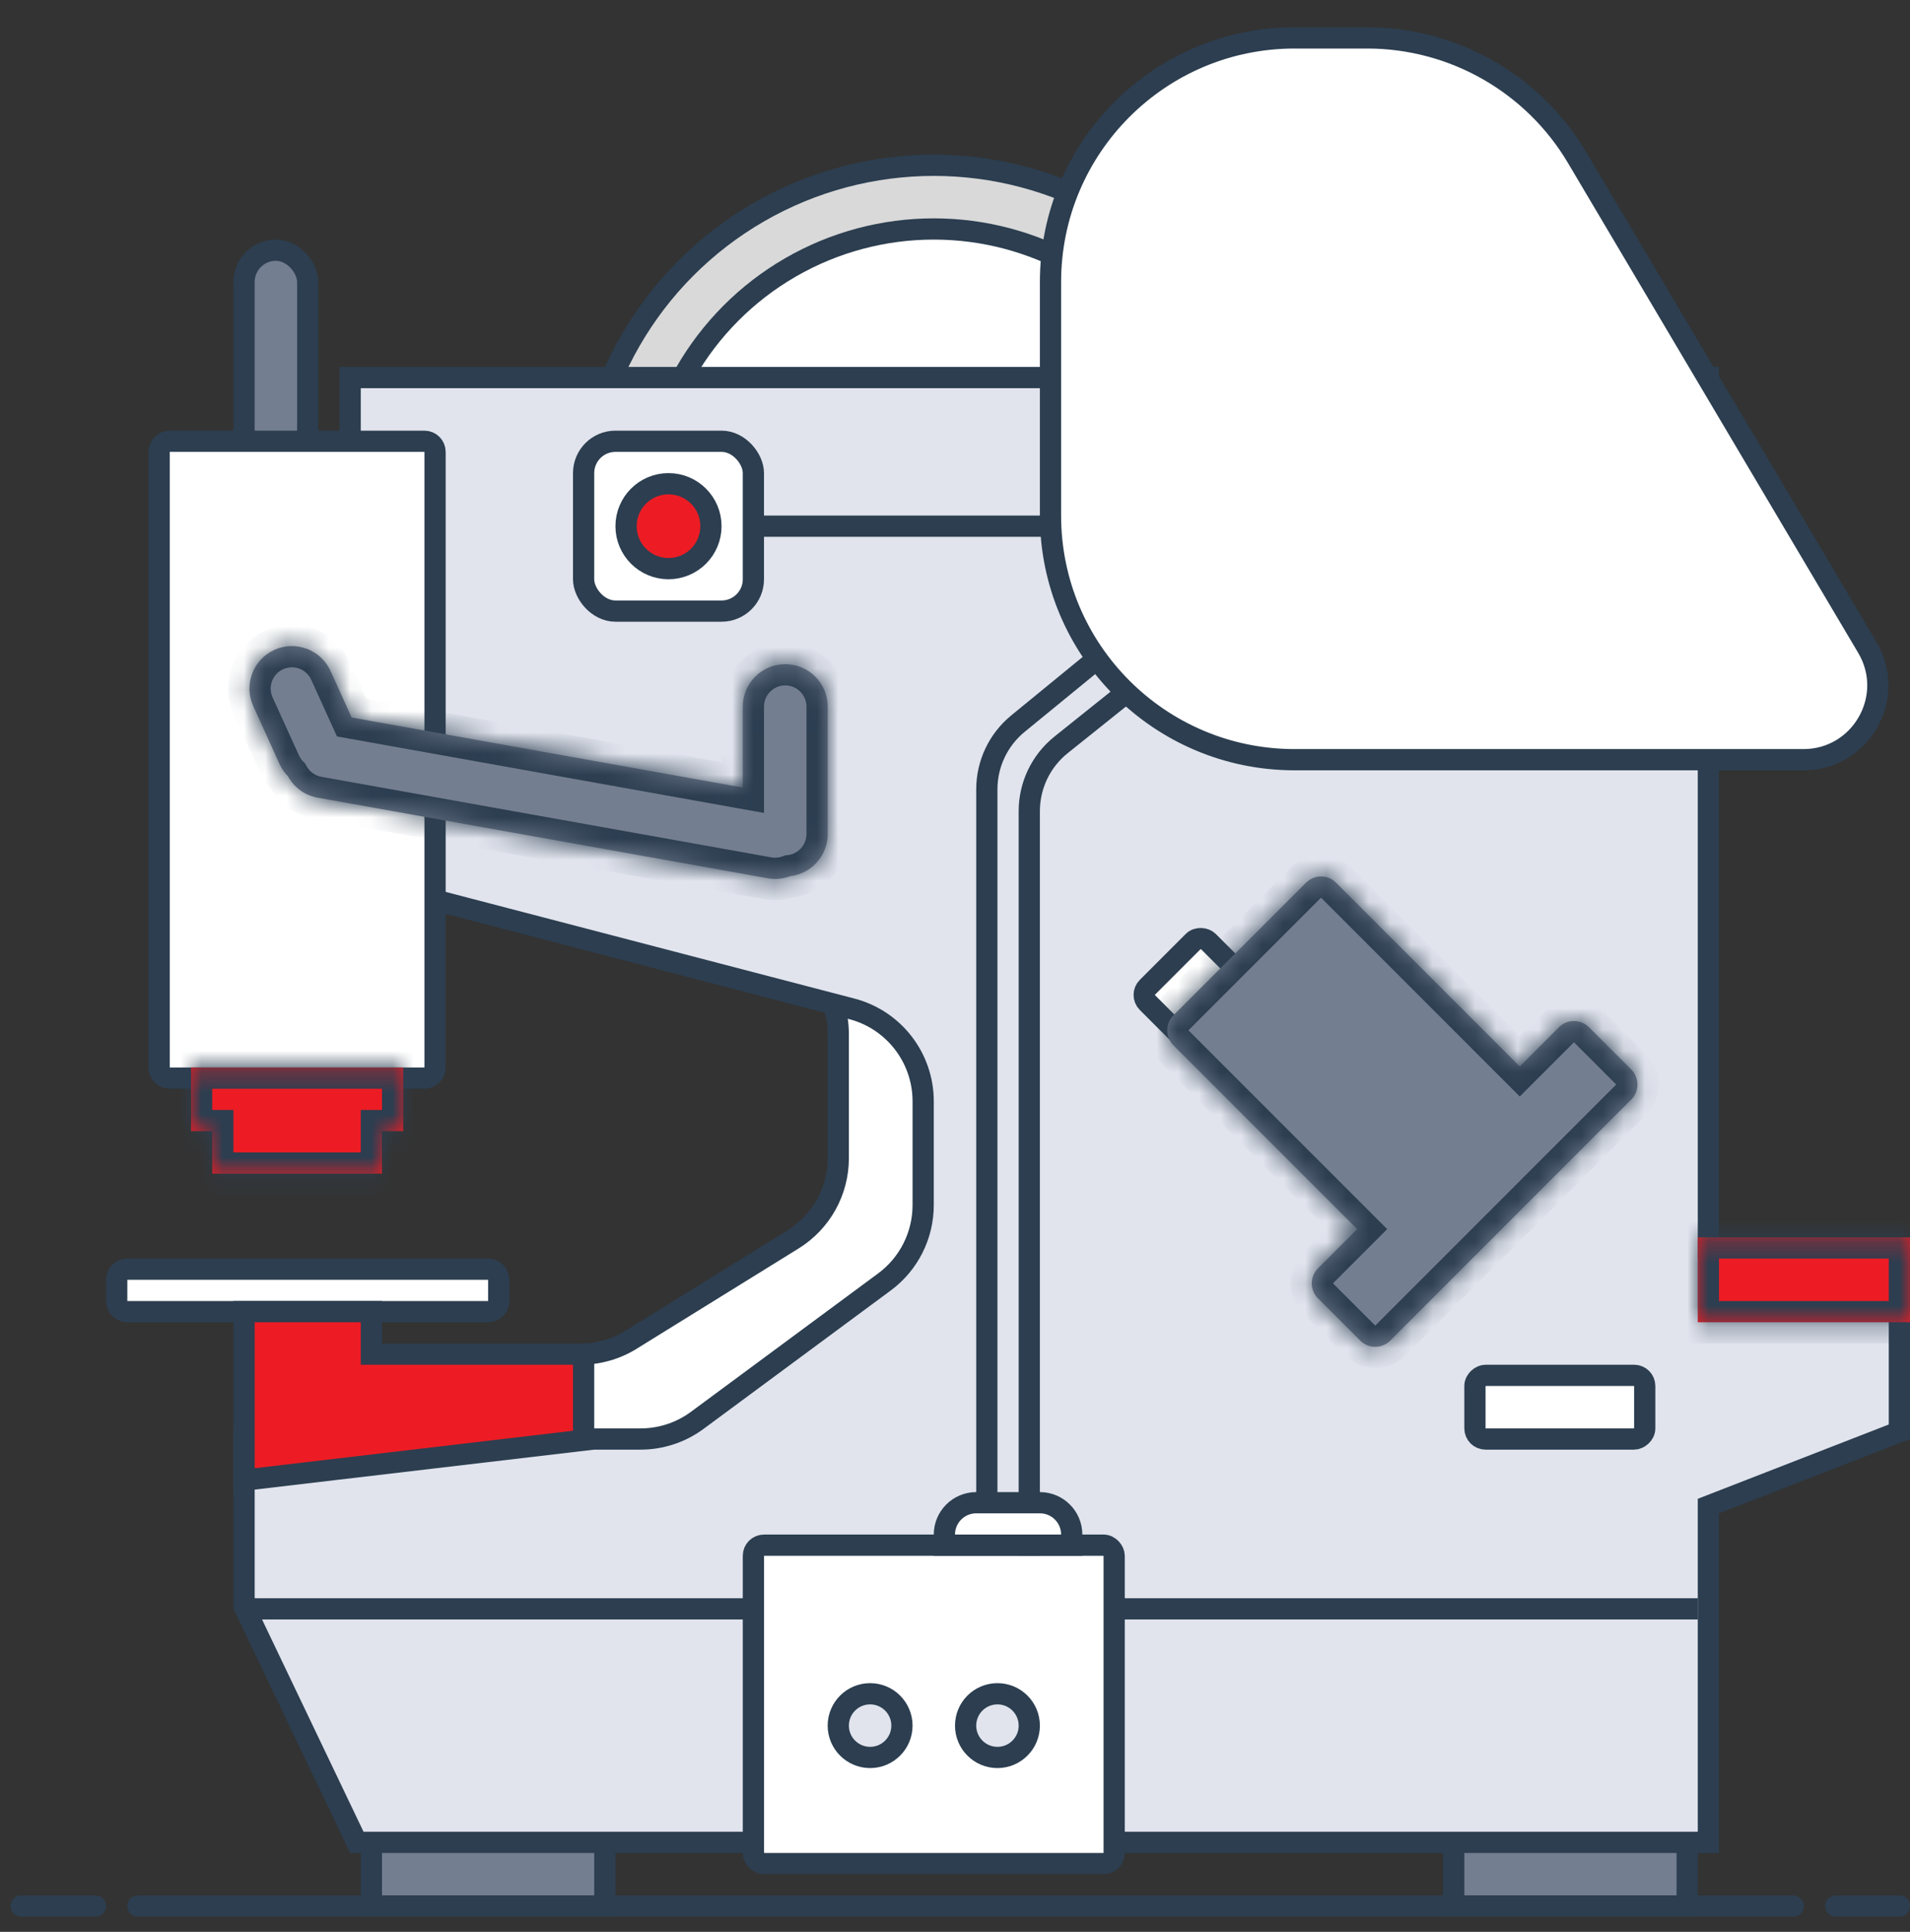 <svg width="90" height="91" viewBox="0 0 90 91" fill="none" xmlns="http://www.w3.org/2000/svg">
<rect x="0" y="0" width="90" height="91" fill="#333333" stroke="none"/>
<g clip-path="url(#clip0_2291_124365)">
<rect x="17.5" y="85.786" width="11" height="4" fill="#747E91" stroke="#2C3E50"/>
<circle cx="44" cy="24.286" r="16.5" fill="#D9D9D9" stroke="#2C3E50"/>
<circle cx="44" cy="24.286" r="13.5" fill="white" stroke="#2C3E50"/>
<rect x="11.5" y="11.786" width="3" height="33" rx="1.5" fill="#747E91" stroke="#2C3E50"/>
<rect x="68.5" y="85.786" width="11" height="4" fill="#747E91" stroke="#2C3E50"/>
<path d="M16.5 70.688V63.786H27.362C28.199 63.786 29.019 63.553 29.731 63.112L37.369 58.384C38.694 57.564 39.5 56.116 39.5 54.558V48.718C39.5 46.754 38.227 45.018 36.355 44.427L20.151 39.309L20.077 39.286H20H16.5V31.786H77.5V83.786H21.836L16.5 70.688Z" fill="white" stroke="#2C3E50"/>
<path d="M11.5 75.673V67.786H30.182C31.145 67.786 32.083 67.477 32.857 66.905L41.675 60.387C42.823 59.539 43.5 58.196 43.5 56.769V51.877C43.5 49.829 42.117 48.039 40.136 47.522L20.126 42.302L20.064 42.286H20H16.5V17.786H80.5V58.286V58.786H81H89.5V67.444L80.819 70.82L80.5 70.944V71.286V86.786H16.815L11.5 75.673Z" fill="#E1E4ED" stroke="#2C3E50"/>
<path d="M11.5 75.786H80" stroke="#2C3E50"/>
<path d="M7.5 21.286C7.5 21.01 7.724 20.786 8 20.786H20C20.276 20.786 20.5 21.01 20.5 21.286V50.286C20.5 50.562 20.276 50.786 20 50.786H8C7.724 50.786 7.5 50.562 7.5 50.286V21.286Z" fill="white" stroke="#2C3E50"/>
<path d="M5.5 60.286C5.5 60.01 5.724 59.786 6 59.786H23C23.276 59.786 23.5 60.01 23.5 60.286V61.286C23.5 61.562 23.276 61.786 23 61.786H6C5.724 61.786 5.5 61.562 5.5 61.286V60.286Z" fill="white" stroke="#2C3E50"/>
<mask id="path-11-inside-1_2291_124365" fill="white">
<path fill-rule="evenodd" clip-rule="evenodd" d="M10 50.286H9V53.286H10V55.286H18V53.286H19V50.286H18H10Z"/>
</mask>
<path fill-rule="evenodd" clip-rule="evenodd" d="M10 50.286H9V53.286H10V55.286H18V53.286H19V50.286H18H10Z" fill="#ED1C24"/>
<path d="M9 50.286V49.286H8V50.286H9ZM9 53.286H8V54.286H9V53.286ZM10 53.286H11V52.286H10V53.286ZM10 55.286H9V56.286H10V55.286ZM18 55.286V56.286H19V55.286H18ZM18 53.286V52.286H17V53.286H18ZM19 53.286V54.286H20V53.286H19ZM19 50.286H20V49.286H19V50.286ZM9 51.286H10V49.286H9V51.286ZM10 53.286V50.286H8V53.286H10ZM10 52.286H9V54.286H10V52.286ZM11 55.286V53.286H9V55.286H11ZM18 54.286H10V56.286H18V54.286ZM17 53.286V55.286H19V53.286H17ZM19 52.286H18V54.286H19V52.286ZM18 50.286V53.286H20V50.286H18ZM18 51.286H19V49.286H18V51.286ZM10 51.286H18V49.286H10V51.286Z" fill="#2C3E50" mask="url(#path-11-inside-1_2291_124365)"/>
<mask id="path-13-inside-2_2291_124365" fill="white">
<path d="M80 58.286H90V62.286H80V58.286Z"/>
</mask>
<path d="M80 58.286H90V62.286H80V58.286Z" fill="#ED1C24"/>
<path d="M80 58.286V57.286H79V58.286H80ZM90 58.286H91V57.286H90V58.286ZM90 62.286V63.286H91V62.286H90ZM80 62.286H79V63.286H80V62.286ZM80 59.286H90V57.286H80V59.286ZM89 58.286V62.286H91V58.286H89ZM90 61.286H80V63.286H90V61.286ZM81 62.286V58.286H79V62.286H81Z" fill="#2C3E50" mask="url(#path-13-inside-2_2291_124365)"/>
<path d="M17.5 63.286V63.786H18H27.5V67.841L11.5 69.724V61.786H17.5V63.286Z" fill="#ED1C24" stroke="#2C3E50"/>
<rect x="35.5" y="72.786" width="17" height="15" rx="0.5" fill="white" stroke="#2C3E50"/>
<rect x="27.5" y="20.786" width="8" height="8" rx="1.5" fill="white" stroke="#2C3E50"/>
<mask id="path-18-inside-3_2291_124365" fill="white">
<path fill-rule="evenodd" clip-rule="evenodd" d="M13.174 35.993C13.274 36.212 13.408 36.405 13.568 36.567C13.848 37.079 14.35 37.465 14.97 37.576L36.172 41.371C36.543 41.438 36.908 41.398 37.236 41.272C38.23 41.156 39.001 40.311 39.001 39.286V33.286C39.001 32.181 38.105 31.286 37.001 31.286C35.896 31.286 35.001 32.181 35.001 33.286V37.098L16.571 33.799L15.575 31.607C15.118 30.601 13.933 30.156 12.927 30.613C11.922 31.07 11.477 32.255 11.933 33.261L13.174 35.993Z"/>
</mask>
<path fill-rule="evenodd" clip-rule="evenodd" d="M13.174 35.993C13.274 36.212 13.408 36.405 13.568 36.567C13.848 37.079 14.35 37.465 14.97 37.576L36.172 41.371C36.543 41.438 36.908 41.398 37.236 41.272C38.23 41.156 39.001 40.311 39.001 39.286V33.286C39.001 32.181 38.105 31.286 37.001 31.286C35.896 31.286 35.001 32.181 35.001 33.286V37.098L16.571 33.799L15.575 31.607C15.118 30.601 13.933 30.156 12.927 30.613C11.922 31.07 11.477 32.255 11.933 33.261L13.174 35.993Z" fill="#747E91"/>
<path d="M13.568 36.567L14.445 36.087L14.378 35.965L14.281 35.866L13.568 36.567ZM13.174 35.993L14.085 35.579L14.085 35.579L13.174 35.993ZM14.97 37.576L14.793 38.56L14.97 37.576ZM36.172 41.371L36.349 40.387H36.349L36.172 41.371ZM37.236 41.272L37.12 40.279L36.996 40.294L36.88 40.338L37.236 41.272ZM37.001 31.286V32.286V31.286ZM35.001 37.098L34.825 38.083L36.001 38.293V37.098H35.001ZM16.571 33.799L15.661 34.212L15.878 34.691L16.395 34.783L16.571 33.799ZM15.575 31.607L16.486 31.193V31.193L15.575 31.607ZM12.927 30.613L12.514 29.703L12.927 30.613ZM11.933 33.261L11.023 33.675V33.675L11.933 33.261ZM14.281 35.866C14.202 35.786 14.135 35.69 14.085 35.579L12.264 36.406C12.412 36.734 12.614 37.023 12.854 37.268L14.281 35.866ZM15.146 36.592C14.836 36.536 14.586 36.345 14.445 36.087L12.691 37.048C13.11 37.814 13.863 38.394 14.793 38.56L15.146 36.592ZM36.349 40.387L15.146 36.592L14.793 38.56L35.996 42.356L36.349 40.387ZM36.88 40.338C36.717 40.4 36.535 40.421 36.349 40.387L35.996 42.356C36.55 42.455 37.099 42.395 37.592 42.207L36.88 40.338ZM38.001 39.286C38.001 39.798 37.616 40.221 37.12 40.279L37.352 42.266C38.844 42.091 40.001 40.824 40.001 39.286H38.001ZM38.001 33.286V39.286H40.001V33.286H38.001ZM37.001 32.286C37.553 32.286 38.001 32.734 38.001 33.286H40.001C40.001 31.629 38.658 30.286 37.001 30.286V32.286ZM36.001 33.286C36.001 32.734 36.449 32.286 37.001 32.286V30.286C35.344 30.286 34.001 31.629 34.001 33.286H36.001ZM36.001 37.098V33.286H34.001V37.098H36.001ZM16.395 34.783L34.825 38.083L35.177 36.114L16.747 32.815L16.395 34.783ZM14.665 32.02L15.661 34.212L17.481 33.385L16.486 31.193L14.665 32.02ZM13.341 31.524C13.844 31.295 14.437 31.518 14.665 32.02L16.486 31.193C15.801 29.685 14.022 29.017 12.514 29.703L13.341 31.524ZM12.844 32.848C12.616 32.345 12.838 31.752 13.341 31.524L12.514 29.703C11.005 30.388 10.338 32.166 11.023 33.675L12.844 32.848ZM14.085 35.579L12.844 32.848L11.023 33.675L12.264 36.406L14.085 35.579Z" fill="#2C3E50" mask="url(#path-18-inside-3_2291_124365)"/>
<rect x="58.801" y="46.213" width="4.064" height="3.14" rx="0.5" transform="rotate(135 58.801 46.213)" fill="white" stroke="#2C3E50"/>
<mask id="path-21-inside-4_2291_124365" fill="white">
<path fill-rule="evenodd" clip-rule="evenodd" d="M63.95 57.898L55.293 49.241C54.902 48.85 54.902 48.217 55.293 47.827L61.541 41.579C61.931 41.188 62.564 41.188 62.955 41.579L71.612 50.236L73.459 48.389C73.85 47.999 74.483 47.999 74.873 48.389L76.864 50.38C77.255 50.771 77.255 51.404 76.864 51.795L65.509 63.15C65.118 63.541 64.485 63.541 64.095 63.15L62.104 61.159C61.713 60.769 61.713 60.135 62.104 59.745L63.95 57.898Z"/>
</mask>
<path fill-rule="evenodd" clip-rule="evenodd" d="M63.95 57.898L55.293 49.241C54.902 48.85 54.902 48.217 55.293 47.827L61.541 41.579C61.931 41.188 62.564 41.188 62.955 41.579L71.612 50.236L73.459 48.389C73.85 47.999 74.483 47.999 74.873 48.389L76.864 50.38C77.255 50.771 77.255 51.404 76.864 51.795L65.509 63.15C65.118 63.541 64.485 63.541 64.095 63.15L62.104 61.159C61.713 60.769 61.713 60.135 62.104 59.745L63.95 57.898Z" fill="#747E91"/>
<path d="M63.95 57.898L64.657 58.605L65.365 57.898L64.657 57.191L63.95 57.898ZM55.293 49.241L56 48.534L56 48.534L55.293 49.241ZM55.293 47.827L54.586 47.12H54.586L55.293 47.827ZM61.541 41.579L60.833 40.872V40.872L61.541 41.579ZM62.955 41.579L62.248 42.286V42.286L62.955 41.579ZM71.612 50.236L70.905 50.944L71.612 51.651L72.319 50.944L71.612 50.236ZM73.459 48.389L74.166 49.097V49.097L73.459 48.389ZM74.873 48.389L75.58 47.682L74.873 48.389ZM76.864 50.38L76.157 51.088L76.157 51.088L76.864 50.38ZM76.864 51.795L77.572 52.502L77.572 52.502L76.864 51.795ZM65.509 63.15L64.802 62.443L64.802 62.443L65.509 63.15ZM64.095 63.15L64.802 62.443L64.802 62.443L64.095 63.15ZM62.104 61.159L61.397 61.866L62.104 61.159ZM62.104 59.745L62.811 60.452L62.811 60.452L62.104 59.745ZM64.657 57.191L56 48.534L54.586 49.948L63.243 58.605L64.657 57.191ZM56 48.534L56 48.534L54.586 47.12C53.805 47.901 53.805 49.167 54.586 49.948L56 48.534ZM56 48.534L62.248 42.286L60.833 40.872L54.586 47.12L56 48.534ZM62.248 42.286L62.248 42.286L63.662 40.872C62.881 40.091 61.614 40.091 60.833 40.872L62.248 42.286ZM62.248 42.286L70.905 50.944L72.319 49.529L63.662 40.872L62.248 42.286ZM72.319 50.944L74.166 49.097L72.752 47.682L70.905 49.529L72.319 50.944ZM74.166 49.097L75.58 47.682C74.799 46.901 73.533 46.901 72.752 47.682L74.166 49.097ZM74.166 49.097L76.157 51.088L77.572 49.673L75.58 47.682L74.166 49.097ZM76.157 51.088L76.157 51.088L77.572 52.502C78.353 51.721 78.353 50.455 77.572 49.673L76.157 51.088ZM76.157 51.088L64.802 62.443L66.216 63.857L77.572 52.502L76.157 51.088ZM64.802 62.443H64.802L63.388 63.857C64.169 64.638 65.435 64.638 66.216 63.857L64.802 62.443ZM64.802 62.443L62.811 60.452L61.397 61.866L63.388 63.857L64.802 62.443ZM62.811 60.452L62.811 60.452L61.397 59.038C60.616 59.819 60.616 61.085 61.397 61.866L62.811 60.452ZM62.811 60.452L64.657 58.605L63.243 57.191L61.397 59.038L62.811 60.452Z" fill="#2C3E50" mask="url(#path-21-inside-4_2291_124365)"/>
<rect x="69.5" y="67.786" width="3" height="8" rx="0.5" transform="rotate(-90 69.5 67.786)" fill="white" stroke="#2C3E50"/>
<circle cx="31.5" cy="24.786" r="2" fill="#ED1C24" stroke="#2C3E50"/>
<circle cx="41" cy="81.286" r="1.5" fill="#E1E4ED" stroke="#2C3E50"/>
<circle cx="47" cy="81.286" r="1.5" fill="#E1E4ED" stroke="#2C3E50"/>
<path d="M48.5 73.286V38.209C48.5 36.993 49.052 35.844 50.001 35.085L53.5 32.286" stroke="#2C3E50"/>
<path d="M46.5 72.786V37.182C46.5 35.982 47.038 34.846 47.967 34.086L52 30.786" stroke="#2C3E50"/>
<path d="M35.5 24.786H51.5" stroke="#2C3E50"/>
<path d="M49.5 13.286C49.5 6.935 54.649 1.786 61 1.786H64.421C68.483 1.786 72.244 3.929 74.314 7.423L87.991 30.502C89.374 32.835 87.692 35.786 84.98 35.786H61C54.649 35.786 49.5 30.637 49.5 24.286V13.286Z" fill="white" stroke="#2C3E50"/>
<path d="M89.5 89.786H86.5M84.5 89.786H6.5M1 89.786H4.5" stroke="#2C3E50" stroke-linecap="round"/>
<path d="M44.5 72.286C44.5 71.458 45.172 70.786 46 70.786H49C49.828 70.786 50.5 71.458 50.5 72.286V72.786H44.5V72.286Z" fill="white" stroke="#2C3E50"/>
</g>
<defs>
<clipPath id="clip0_2291_124365">
<rect width="90" height="90" fill="white" transform="translate(0 0.286)"/>
</clipPath>
</defs>
</svg>

